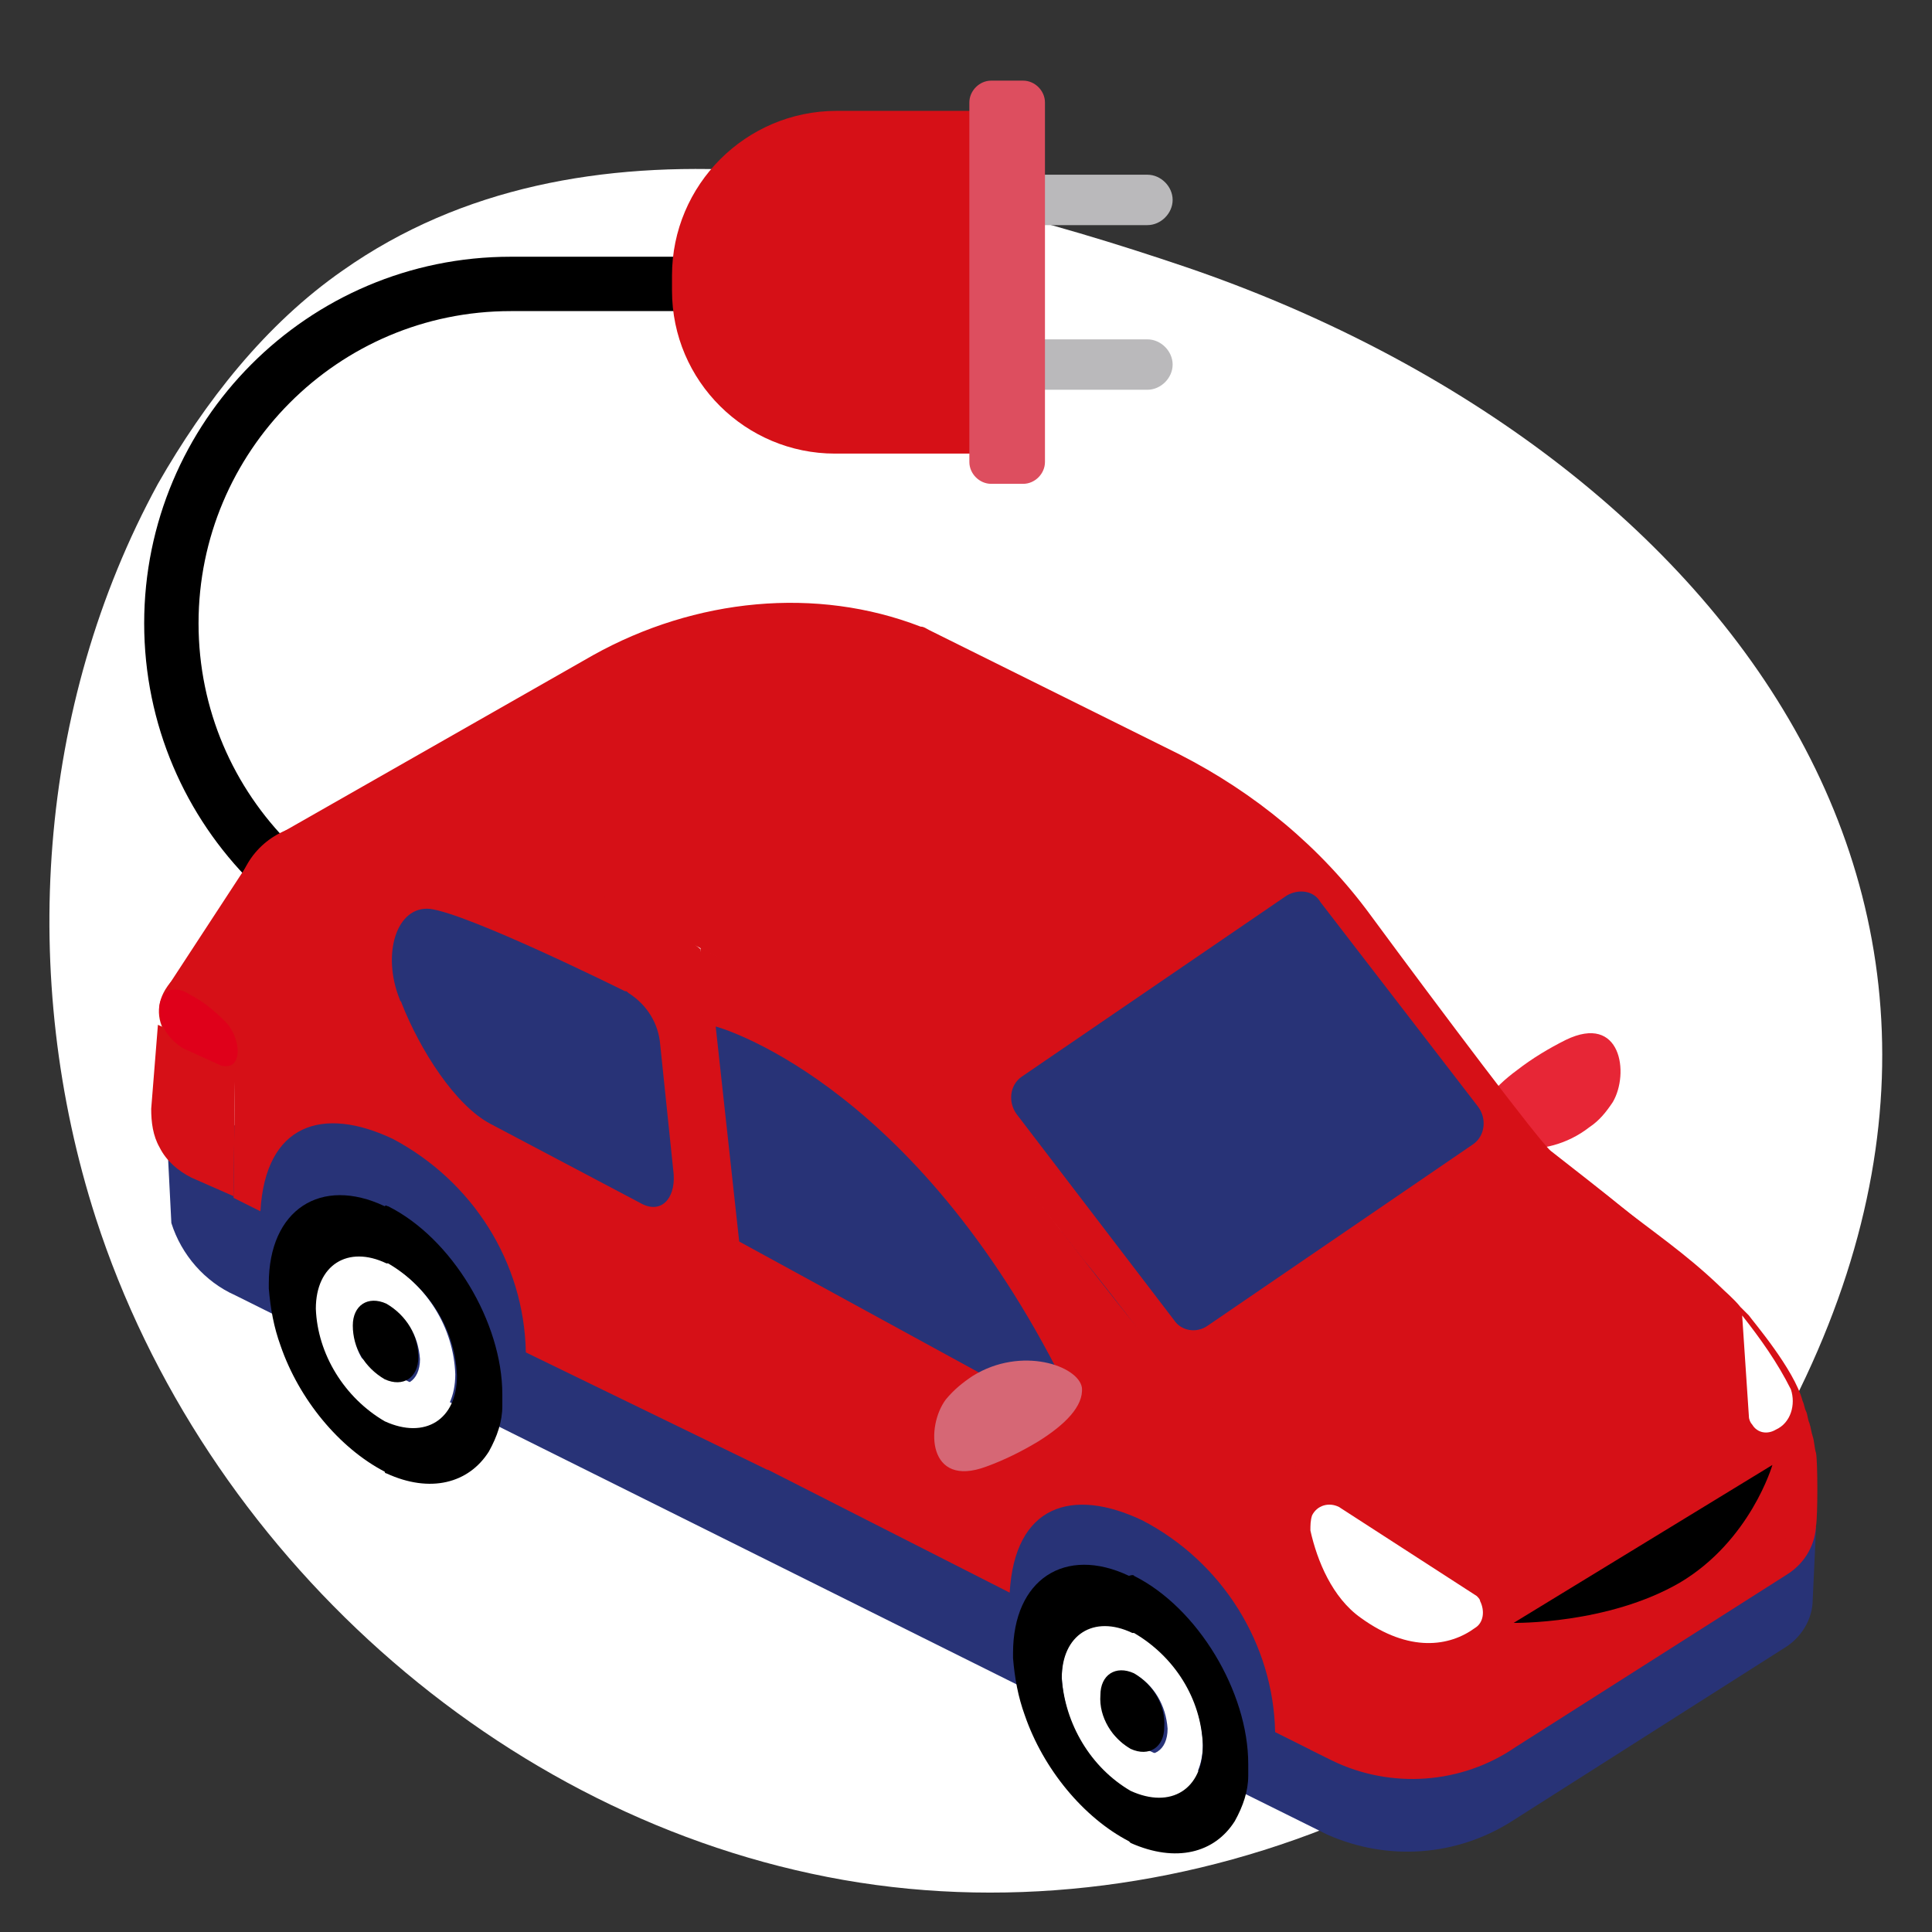 <?xml version="1.0" encoding="utf-8"?>
<!-- Generator: Adobe Illustrator 26.5.0, SVG Export Plug-In . SVG Version: 6.00 Build 0)  -->
<svg version="1.1" id="a" xmlns="http://www.w3.org/2000/svg" xmlns:xlink="http://www.w3.org/1999/xlink" x="0px" y="0px"
	 viewBox="0 0 115 115" style="enable-background:new 0 0 115 115;" xml:space="preserve">
<rect x="0" y="0" width="115" height="115" fill="#333333" stroke="none"/>
<style type="text/css">
	.st0{fill:#FFFFFF;}
	.st1{fill:none;stroke:#000000;stroke-width:3.236;stroke-miterlimit:10;}
	.st2{fill:#BAB9BB;}
	.st3{fill:#D61017;}
	.st4{fill:#DD4E5F;}
	.st5{fill:#E72636;}
	.st6{fill:#283377;}
	.st7{fill:#D66775;}
	.st8{fill:#DF001A;}
</style>
<path class="st0" d="M70.6,15.9c-16.5-5.6-36-9.8-50.2,0.2c-4.6,3.2-8.2,7.8-11,12.7C2.2,42,1.1,58.2,5.7,72.5
	c6.4,19.8,24,35.8,44.5,39.4s42.9-5.9,53.9-23.7C124.9,54.5,101.7,26.5,70.6,15.9L70.6,15.9z"/>
<g>
	<path class="st1" d="M48.8,16.9H30.4c-11.2,0-20.2,9.1-20.2,20.2l0,0c0,11.2,9.1,20.2,20.2,20.2"/>
	<g>
		<path class="st2" d="M60.2,21.7L60.2,21.7c0-0.8,0.7-1.5,1.5-1.5h6.6c0.8,0,1.5,0.7,1.5,1.5l0,0c0,0.8-0.7,1.5-1.5,1.5h-6.6
			C60.8,23.2,60.2,22.5,60.2,21.7z"/>
		<path class="st2" d="M60.2,11.9L60.2,11.9c0-0.8,0.7-1.5,1.5-1.5h6.6c0.8,0,1.5,0.7,1.5,1.5l0,0c0,0.8-0.7,1.5-1.5,1.5h-6.6
			C60.8,13.4,60.2,12.7,60.2,11.9z"/>
	</g>
	<path class="st3" d="M40,17.3v-0.9c0-5.4,4.4-9.8,9.8-9.8h9.3V27h-9.4C44.4,27,40,22.7,40,17.3z"/>
	<path class="st4" d="M57.7,27.5V6.1c0-0.7,0.6-1.3,1.3-1.3h1.9c0.7,0,1.3,0.6,1.3,1.3v21.4c0,0.7-0.6,1.3-1.3,1.3H59
		C58.3,28.8,57.7,28.2,57.7,27.5z"/>
</g>
<g>
	<polygon class="st3" points="15.1,50.9 10,58.7 16.8,55 	"/>
	<path class="st5" d="M94.6,67.1c0.6-0.4,1-0.9,1.4-1.5c1-1.7,0.5-5.3-2.8-3.7c-1,0.5-2,1.1-2.9,1.8C88.8,64.8,87.9,66,88,67
		C88.3,68.4,91.9,69.2,94.6,67.1L94.6,67.1z"/>
	<path class="st3" d="M22.3,63l12.3-7.8c2.7-1.7,2.4-4.3-0.7-5.8l0,0c-3-1.5-7.7-1.3-10.3,0.3l-12.3,7.8c-2.7,1.7-2.4,4.3,0.7,5.8
		l0,0C15,64.8,19.6,64.7,22.3,63z"/>
	<path class="st6" d="M9.9,66.9l5,0.1v1.8l18.9-12l14.7,2.6l-0.3,6.5c0,1.2-0.7,2.3-1.7,2.9l36.8,9.9c-3.4,2.2-16.7,24.5-20.1,22.9
		L14,77.1c-1.8-0.8-3.2-2.4-3.8-4.3L9.9,66.9L9.9,66.9z"/>
	<path class="st3" d="M17.7,49.2c12-3,24,7.3,24,7.3l4,31l-14.4-7c-0.1-5.4-3.2-10.2-7.9-12.7c-4.2-2-7.6-0.9-7.9,4.3l-1.6-0.8
		l0.2-17.7C14.2,51.4,15.7,49.7,17.7,49.2z"/>
	<path class="st6" d="M90,108.4l16.2-10.3c1-0.6,1.7-1.7,1.7-2.9l0.2-4.3l-14.6-4.8l-26.8,17l12.3,6.1
		C82.6,110.8,86.7,110.5,90,108.4L90,108.4z"/>
	<path class="st3" d="M90.2,104l16.2-10.3c2.2-1.4,2.3-4.6,0.1-5.7l-12.8-6.3L67,98.7l12.3,6.1C82.8,106.5,87,106.2,90.2,104
		L90.2,104z"/>
	<path class="st6" d="M56,97.4C56,97,60.7,80,69.8,86.6c4,2.9,10.8,16.9,7.2,19.4S56,97.4,56,97.4z"/>
	<path d="M67.4,99.5L67.4,99.5c-1.2-0.6-2.1,0-2.1,1.3c0.1,1.4,0.8,2.6,2,3.3l0,0c1.1,0.5,2-0.1,2-1.3
		C69.4,101.5,68.6,100.2,67.4,99.5z"/>
	<path class="st0" d="M67.5,97.1c2.4,1.4,4,3.9,4.1,6.7c0,2.6-1.9,3.9-4.2,2.7h-0.1c-2.4-1.4-4-3.9-4.1-6.7
		C63.2,97.2,65.1,96,67.5,97.1C67.4,97.1,67.5,97.1,67.5,97.1z M67.4,104.2L67.4,104.2c1.2,0.6,2.1,0,2.1-1.3
		c-0.1-1.4-0.8-2.6-2-3.3l0,0c-1.1-0.5-2,0.1-2,1.3C65.4,102.2,66.2,103.5,67.4,104.2"/>
	<path d="M67.5,93.8c3.8,1.9,6.8,6.9,6.8,11.2c0,0.2,0,0.4,0,0.7c0,0.9-0.3,1.8-0.8,2.7c-1.2,1.9-3.5,2.5-6.2,1.3l-0.1-0.1
		c-2.7-1.4-5.1-4.3-6.2-7.5c-0.4-1.1-0.6-2.2-0.7-3.4c0-0.1,0-0.2,0-0.3c0-4.4,3.1-6.4,6.9-4.6C67.5,93.7,67.5,93.8,67.5,93.8
		L67.5,93.8z M67.3,106.6L67.3,106.6c2.4,1.1,4.3-0.1,4.3-2.7c-0.1-2.8-1.7-5.3-4.1-6.7h-0.1c-2.3-1.1-4.2,0.1-4.2,2.7
		C63.4,102.6,64.9,105.2,67.3,106.6"/>
	<path d="M23,77.5L23,77.5c-1.2-0.6-2.1,0-2.1,1.3c0.1,1.4,0.8,2.6,2,3.3l0,0c1.1,0.5,2-0.1,2-1.3C24.9,79.5,24.2,78.2,23,77.5z"/>
	<path class="st0" d="M23,75.1c2.4,1.4,4,3.9,4.1,6.7c0,2.6-1.9,3.9-4.2,2.7h-0.1c-2.4-1.4-4-3.9-4.1-6.7C18.8,75.2,20.6,74,23,75.1
		C22.9,75.1,23,75.1,23,75.1z M22.9,82.2L22.9,82.2c1.2,0.6,2.1,0,2.1-1.3c-0.1-1.4-0.8-2.6-2-3.3l0,0c-1.1-0.5-2,0.1-2,1.3
		C21,80.2,21.7,81.5,22.9,82.2"/>
	<path d="M23.1,71.8c3.8,1.9,6.8,6.9,6.8,11.2c0,0.2,0,0.5,0,0.7c0,0.9-0.3,1.8-0.8,2.7c-1.2,1.9-3.5,2.5-6.1,1.3c0,0-0.1,0-0.1-0.1
		c-2.7-1.4-5.1-4.3-6.2-7.5c-0.4-1.1-0.6-2.2-0.7-3.4c0-0.1,0-0.2,0-0.3c0-4.4,3.1-6.4,6.9-4.6C23,71.7,23,71.8,23.1,71.8L23.1,71.8
		z M22.9,84.6L22.9,84.6c2.4,1.1,4.3-0.1,4.3-2.7c-0.1-2.8-1.7-5.3-4.1-6.7H23c-2.3-1.1-4.2,0.1-4.2,2.7
		C18.9,80.6,20.5,83.2,22.9,84.6"/>
	<path class="st3" d="M41.7,56.4L56.1,64c0,0,11.4,15.1,12.8,16.4c1.1,1.1,12.6,9.1,13.3,10.2c1.5,2.3,1.9,3.5,1.8,5.8
		c0,0-0.2,9.2-0.3,9.3c-3,0-4.6-1.2-5.8-1.6l-2-1C75.8,97.9,72.8,93,68,90.5c-4.2-2-7.6-0.9-7.9,4.3l-17.9-9.1L41.7,56.4L41.7,56.4z
		"/>
	<path class="st3" d="M35.3,39L16.7,49.6c6.5-0.7,13.1,0.6,18.9,3.6l14.3,7.6C54,63,57.5,66,60.3,69.6c1.5,2,3.2,4.1,4.2,5.4
		c1.3,1.5,5.8,7.5,5.8,7.5s7.6,5.1,10.2,7.8c0.9,0.9,1.7,1.9,2.4,3c1.4,2.2,2.2,4.8,2.1,7.4l20.9-14.1c0.1-2.6-0.7-5.2-2.1-7.4
		c-0.7-1.1-1.5-2.1-2.4-3c-2.6-2.7-6.3-5.5-9.1-7.7c-0.7-0.6-6.5-8.3-10.7-14c-3-4.1-6.9-7.3-11.4-9.6l-14.9-7.4
		c-0.2-0.1-0.3-0.2-0.5-0.2C48.6,34.9,41.4,35.6,35.3,39L35.3,39z"/>
	<path class="st3" d="M92.3,68.6c1.1,1,2.8,2.1,3.9,3c2.3,1.8,4.1,3,6.1,4.9c0.4,0.4,0.9,0.8,1.3,1.3c0.2,0.2,0.3,0.3,0.5,0.5
		c0.2,0.3,2.7,3.2,3.2,5.1c0.1,0.2,0.1,0.4,0.2,0.6s0.1,0.5,0.2,0.7c0.1,0.3,0.1,0.5,0.2,0.8s0.1,0.7,0.2,1c0.1,0.6,0.1,3.7,0,4.3
		l-23.1,10l-1.8-6c-0.2-0.2-0.3-2.8-0.4-3c-0.5-0.5-0.1,0.6-0.6,0.2c-2-1.9-4.5-4.3-6.8-6.1c-1.1-0.9-2.7-2.1-4.2-3.1L92.3,68.6
		L92.3,68.6z"/>
	<path class="st0" d="M105.7,85.1c-0.5,0.3-1.1,0.2-1.4-0.3c-0.1-0.1-0.2-0.3-0.2-0.5l-0.4-6c1.1,1.4,2.1,2.8,2.9,4.4
		C106.9,83.6,106.6,84.7,105.7,85.1L105.7,85.1z"/>
	<path class="st0" d="M87.9,95l-8.2-5.3c-0.6-0.3-1.3-0.1-1.6,0.5C78,90.5,78,90.8,78,91.1c0.4,1.8,1.3,4,3,5.2
		c2.9,2.1,5.3,1.7,6.8,0.6c0.5-0.3,0.6-1,0.3-1.6C88.1,95.2,88,95.1,87.9,95L87.9,95z"/>
	<path class="st6" d="M78.6,53.7L88,65.9c0.5,0.7,0.4,1.7-0.3,2.2L71.9,78.9c-0.7,0.5-1.6,0.3-2-0.3l-9.4-12.3
		c-0.5-0.7-0.4-1.7,0.3-2.2l15.8-10.8C77.3,52.9,78.2,53,78.6,53.7L78.6,53.7z"/>
	<path class="st3" d="M14,63.1l-0.1,8.1l-2.5-1.1c-0.8-0.4-1.5-1-1.9-1.8l0,0C9.1,67.6,9,66.8,9,66l0.4-5L14,63.1L14,63.1z"/>
	<path class="st6" d="M62.3,83.9L44,73.9l-1.4-12.8c0,0,11.3,3,20.3,20.4C63.5,82.8,63.2,84.4,62.3,83.9z"/>
	<path class="st7" d="M57.9,81.9c-0.6,0.4-1.1,0.8-1.6,1.4c-1.2,1.6-1.1,5.3,2.4,4c1.1-0.4,2.1-0.9,3.1-1.5c1.6-1,2.7-2.1,2.6-3.2
		C64.2,81.3,60.8,80.1,57.9,81.9L57.9,81.9z"/>
	<path class="st6" d="M38.1,71.6l-8.9-4.7c-2.1-1.1-4.2-4.4-5.3-7.2c0-0.1-0.1-0.1-0.1-0.2c-1.1-2.7-0.2-5.6,1.8-5.4
		c2.3,0.3,11.2,4.7,11.6,4.9c0.1,0,0.1,0,0.2,0.1c1.1,0.7,1.8,1.8,1.9,3.1l0.8,7.7C40.2,71.4,39.3,72.3,38.1,71.6L38.1,71.6z"/>
	<path class="st8" d="M9.5,60.3L9.5,60.3c-0.1-0.8,0.3-1.4,0.9-1.4c0.3,0,0.6,0.1,0.9,0.3c0.8,0.4,1.5,1,2.1,1.6
		c0.7,0.7,1,2,0.5,2.5c-0.2,0.2-0.6,0.2-0.8,0.1l-2.2-1l0,0C10.1,61.9,9.6,61.2,9.5,60.3L9.5,60.3z"/>
	<path d="M105.5,87.2l-15.4,9.4c0,0,5.6,0.1,9.9-2.4C104.2,91.7,105.5,87.2,105.5,87.2L105.5,87.2z"/>
</g>
</svg>
